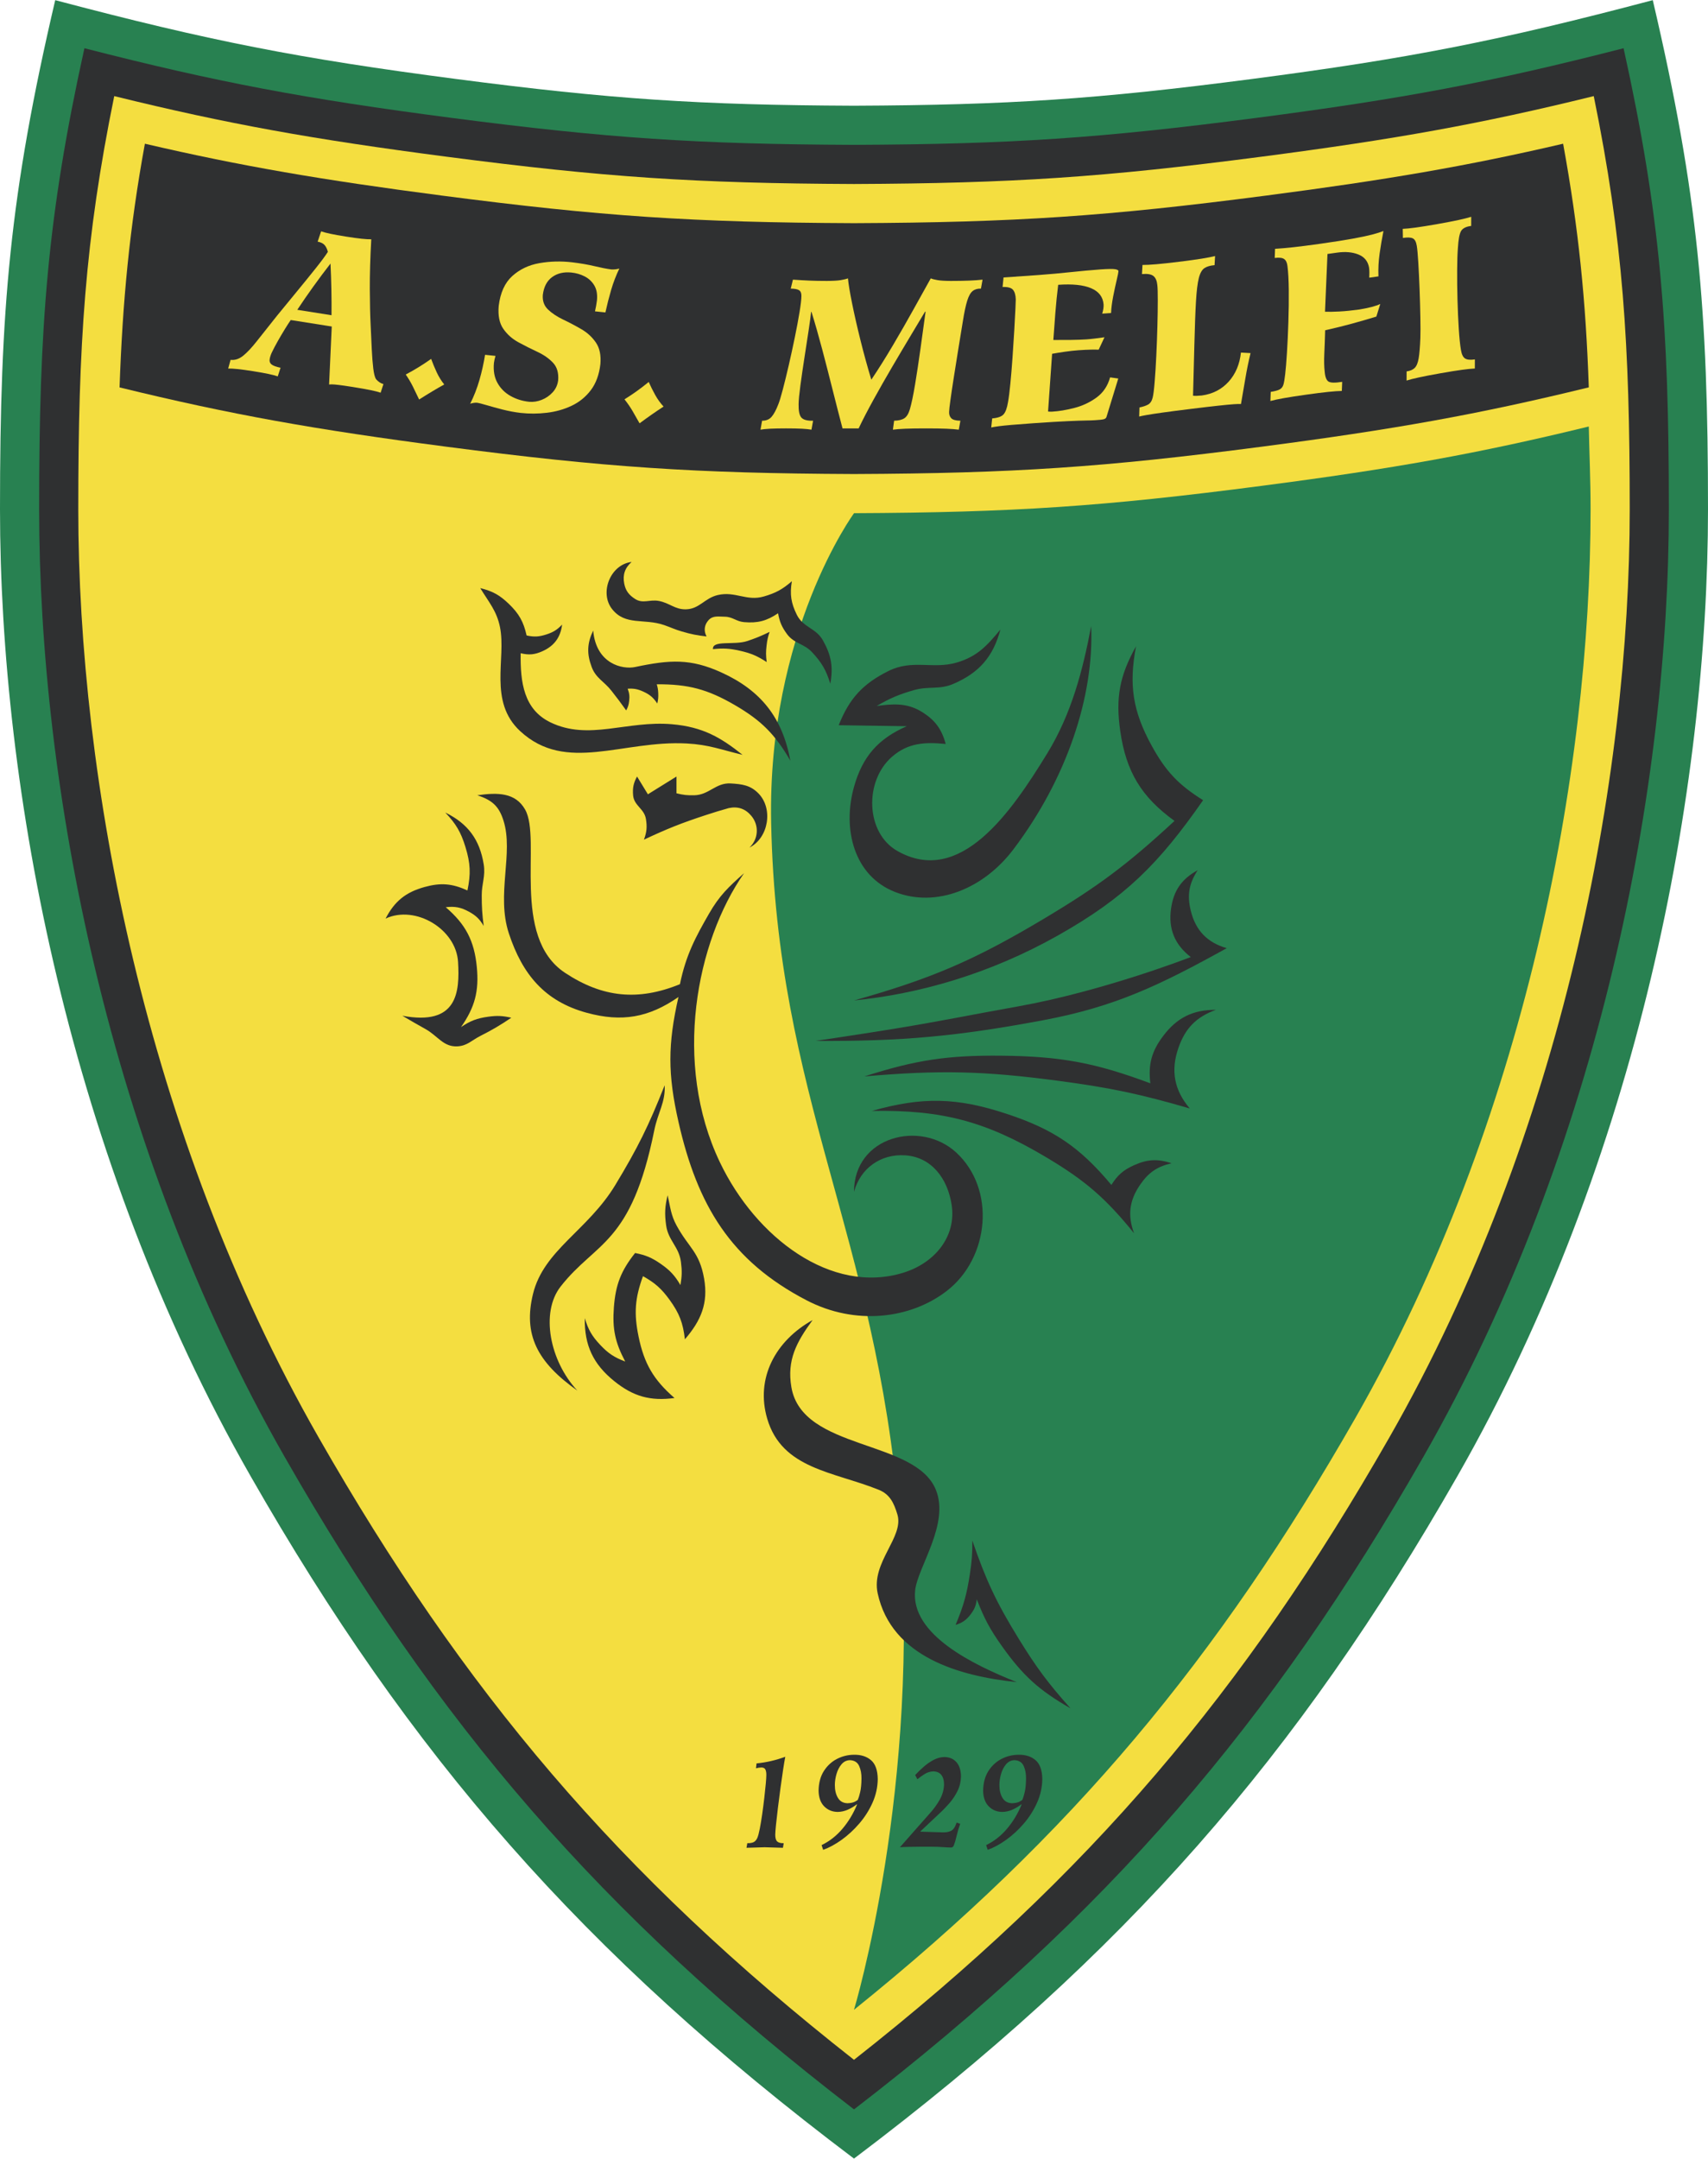 <?xml version="1.0" encoding="UTF-8"?>
<!DOCTYPE svg PUBLIC "-//W3C//DTD SVG 1.1//EN" "http://www.w3.org/Graphics/SVG/1.1/DTD/svg11.dtd">
<!-- Creator: CorelDRAW 2020 (64-Bit) -->
<svg xmlns="http://www.w3.org/2000/svg" xml:space="preserve" width="1.932in" height="2.441in" version="1.1" style="shape-rendering:geometricPrecision; text-rendering:geometricPrecision; image-rendering:optimizeQuality; fill-rule:evenodd; clip-rule:evenodd"
viewBox="0 0 3315.03 4187.8"
 xmlns:xlink="http://www.w3.org/1999/xlink"
 xmlns:xodm="http://www.corel.com/coreldraw/odm/2003">
 <defs>
  <style type="text/css">
   <![CDATA[
    .fil2 {fill:#F4DE40}
    .fil1 {fill:#2F3031}
    .fil0 {fill:#288151}
   ]]>
  </style>
 </defs>
 <g id="Layer_x0020_1">
  <g id="_2673559282624">
   <path class="fil0" d="M1657.5 4187.8c-528.25,-398.1 -861.59,-782.35 -1171.35,-1324.48 -352.16,-616.3 -486.15,-1332.12 -486.15,-1875.7 0,-387.43 18.82,-610.41 107.18,-987.62 299.31,79.12 471.99,113.04 779,153.08 298.97,38.96 469.87,50.44 771.32,51.73 301.47,-1.29 472.35,-12.77 771.32,-51.73 307.03,-40.03 479.69,-73.96 779.02,-153.08 88.36,377.21 107.18,600.19 107.18,987.62 0,543.58 -133.99,1259.41 -486.17,1875.7 -309.8,542.12 -643.11,926.38 -1171.36,1324.48l0 0z"/>
   <path class="fil1" d="M552.1 2825.65c-344.39,-602.69 -476.14,-1304.96 -476.14,-1838.03 0,-355.92 15.89,-568.49 87.88,-894.35 258.27,66.27 428.62,98.1 712.51,135.13 302.62,39.44 475.98,51.04 781.15,52.35 305.2,-1.31 478.52,-12.91 781.15,-52.35 283.89,-37.03 454.26,-68.86 712.54,-135.13 71.96,325.86 87.88,538.43 87.88,894.35 0,533.07 -131.75,1235.34 -476.14,1838.03 -295.64,517.36 -611.8,887.13 -1105.42,1266.69 -493.63,-379.56 -809.76,-749.33 -1105.4,-1266.69l0 0z"/>
   <path class="fil2" d="M151.93 987.62c0,-320.75 12.99,-522.96 69.79,-801.44 220.84,54.35 386.38,83.85 644.82,117.54 306.29,39.92 482.07,51.67 790.96,53 308.89,-1.33 484.67,-13.08 790.96,-53 258.44,-33.69 423.98,-63.19 644.82,-117.54 56.83,278.48 69.82,480.69 69.82,801.44 0,522.56 -129.53,1211.27 -466.14,1800.33 -281.41,492.46 -580.39,847.43 -1039.47,1208.19 -459.08,-360.76 -758.05,-715.73 -1039.45,-1208.19 -336.62,-589.06 -466.13,-1277.78 -466.13,-1800.33l0 0z"/>
   <path class="fil0" d="M1657.62 995.39c308.88,-1.33 484.55,-13.06 790.84,-53.02 254.68,-33.19 419.14,-62.34 635.19,-115.18 0.98,49.94 3.48,104.13 3.48,160.43 0,512.05 -127.29,1187.21 -456.13,1762.64 -267.02,467.3 -548.86,807.16 -973.51,1148.86 0,0 131.48,-434.22 88.02,-955.42 -45.9,-551.23 -237.79,-813.12 -248.8,-1347.43 -7.65,-371.32 160.89,-600.88 160.89,-600.88l0 0z"/>
   <path class="fil1" d="M232.04 751.34c215.84,52.8 380,81.9 634.51,115.09 306.29,39.94 482.07,51.69 790.96,53 308.89,-1.31 484.67,-13.06 790.96,-53 254.68,-33.22 419.14,-62.34 635.19,-115.18 -5.74,-167.47 -19.75,-308.36 -49.83,-472.71 -187.24,43.63 -344.87,70.44 -575.52,100.51 -309.98,40.39 -488.22,52.3 -800.8,53.64 -312.61,-1.34 -490.82,-13.25 -800.77,-53.64 -230.69,-30.07 -388.29,-56.88 -575.53,-100.51 -29.95,163.65 -43.34,306.26 -49.16,472.8l0 0z"/>
   <path class="fil2" d="M616.54 468.49l6.71 -19.92c4.38,1.53 10.42,3.09 18.11,4.74 7.67,1.64 17.73,3.43 30.17,5.41 12.44,1.97 22.54,3.36 30.38,4.19 7.81,0.81 14.03,1.16 18.68,1.07 -2,35.87 -2.95,67.86 -2.83,96.06 0.11,28.19 0.66,51.92 1.66,71.27 0.72,16.28 1.43,31.69 2.15,46.23 0.69,14.52 1.69,26.93 2.93,37.18 1.24,10.27 3.03,17.18 5.36,20.7 4.67,5.22 9.44,8.34 14.37,9.42l-5.46 16.77c-4.38,-1.55 -10.87,-3.19 -19.45,-4.98 -8.55,-1.76 -21.01,-3.96 -37.31,-6.53 -10.79,-1.72 -19.06,-2.9 -24.83,-3.57 -5.77,-0.67 -9.94,-1.03 -12.56,-1.05 -2.6,-0.05 -4.55,0.05 -5.89,0.28l5.17 -112.56 -79.59 -12.58c-3.03,4.34 -6.79,10.18 -11.32,17.51 -4.53,7.34 -9.05,15.02 -13.6,23.02 -4.55,8.06 -8.36,15.27 -11.46,21.71 -2.03,4.1 -3.53,8.48 -4.45,13.15 -0.84,4.63 0.38,8.22 3.64,10.82 3.24,2.57 9.06,4.71 17.4,6.38l-5.44 16.75c-4.36,-1.52 -10.34,-3.09 -17.92,-4.71 -7.55,-1.62 -17.56,-3.41 -29.98,-5.38 -12.25,-1.93 -22.18,-3.29 -29.83,-4.1 -7.67,-0.79 -13.82,-1.12 -18.47,-1.03l4.67 -16.89c8.29,1.05 16.37,-1.57 24.24,-7.81 7.84,-6.24 16.92,-15.94 27.23,-29.07 10.32,-13.15 23.3,-29.5 38.99,-49.13 11.48,-14.13 23.97,-29.33 37.41,-45.59 13.41,-16.27 25.76,-31.46 36.93,-45.49 11.23,-14.06 19.18,-24.82 24,-32.33 -1.22,-5.07 -3.17,-9.34 -5.91,-12.77 -2.74,-3.45 -7.36,-5.84 -13.91,-7.15l0 0zm-39.56 132.29l66.44 10.51c0.31,-33.27 -0.34,-66.67 -1.95,-100.24 -23.31,30.04 -44.8,59.95 -64.49,89.73l0 0z"/>
   <path class="fil2" d="M787.5 726.34c17.06,-8.98 33.5,-19.09 49.3,-30.33 3.1,8.56 6.7,17.2 10.75,25.95 4.08,8.77 8.96,16.63 14.66,23.69 -14.63,8.05 -30.88,17.8 -48.73,29.17 -4.03,-8.53 -8.03,-16.83 -12.01,-24.88 -3.99,-8.06 -8.63,-15.92 -13.97,-23.59l0 0z"/>
   <path class="fil2" d="M1175.03 605.89l-20.23 -2.12c1.69,-7.19 2.95,-14.44 3.86,-21.68 1.05,-11.53 -0.72,-21.09 -5.24,-28.67 -4.55,-7.6 -10.77,-13.41 -18.75,-17.49 -7.96,-4.05 -16.56,-6.55 -25.81,-7.46 -14.7,-1.47 -27.09,1.46 -37.22,8.82 -10.1,7.34 -16.14,18.87 -18.09,34.55 -0.88,11.68 2.48,21.13 10.1,28.4 7.63,7.27 17.35,13.73 29.17,19.4 11.82,5.62 23.59,11.82 35.31,18.61 11.7,6.74 21.18,15.46 28.45,26.09 7.27,10.65 10.17,24.59 8.7,41.86 -2.41,20.52 -8.58,37.37 -18.59,50.54 -9.98,13.17 -22.45,23.28 -37.34,30.28 -14.91,7.03 -30.96,11.54 -48.06,13.54 -17.14,2.03 -34.03,2.12 -50.69,0.29 -11.63,-1.36 -23.21,-3.53 -34.79,-6.46 -11.6,-2.97 -21.9,-5.79 -30.93,-8.48 -9.03,-2.7 -15.51,-4.32 -19.49,-4.86 -3.99,-0.14 -8.25,0.53 -12.8,1.98 7.36,-14.7 13.37,-30.1 17.97,-46.16 4.63,-16.06 8.25,-32.31 10.89,-48.77l20.23 2.12c-1.4,4.57 -2.42,9.2 -3.05,13.85 -1.38,15.13 0.95,28.06 6.98,38.74 6,10.7 14.47,19.09 25.34,25.19 10.89,6.12 22.9,9.86 36.1,11.25 7.98,0.74 16.08,-0.5 24.33,-3.74 8.22,-3.26 15.32,-8.15 21.28,-14.63 5.96,-6.5 9.51,-14.27 10.65,-23.26 1.17,-14.39 -2.14,-25.78 -9.98,-34.1 -7.84,-8.34 -17.87,-15.37 -30.17,-21.11 -12.27,-5.72 -24.5,-11.89 -36.7,-18.47 -12.18,-6.6 -22.07,-15.35 -29.62,-26.26 -7.55,-10.89 -10.53,-25.71 -8.91,-44.39 3.14,-25.69 11.96,-45.06 26.42,-58.07 14.46,-13.04 31.98,-21.35 52.56,-24.95 20.59,-3.62 41.68,-4.17 63.22,-1.67 16.49,1.98 31.03,4.48 43.61,7.48 12.58,3.03 23.52,5.17 32.79,6.38 5.29,0.29 10.46,-0.28 15.54,-1.69 -6.41,13.32 -11.73,27.17 -15.92,41.51 -4.19,14.37 -7.91,28.91 -11.12,43.61l0 0z"/>
   <path class="fil2" d="M1212.03 774.5c16.39,-10.15 32.1,-21.4 47.04,-33.72 3.71,8.34 7.89,16.7 12.56,25.16 4.67,8.44 10.1,15.97 16.28,22.59 -14.04,9.05 -29.57,19.89 -46.59,32.48 -4.6,-8.2 -9.17,-16.22 -13.7,-23.97 -4.55,-7.77 -9.74,-15.27 -15.58,-22.54l0 0z"/>
   <path class="fil2" d="M1578.1 815.96l-3.14 17.39c-4.58,-0.81 -10.77,-1.43 -18.61,-1.86 -7.87,-0.41 -18.09,-0.61 -30.67,-0.61 -12.77,0 -23.11,0.21 -30.98,0.61 -7.88,0.43 -14.13,1.05 -18.68,1.86l3.13 -17.39c7.74,0.09 13.87,-2.38 18.32,-7.46 4.48,-5.1 8.94,-13.37 13.35,-24.9 2.12,-5.29 4.98,-14.75 8.56,-28.33 3.59,-13.6 7.43,-29.31 11.55,-47.16 4.1,-17.87 8.03,-35.83 11.73,-53.92 3.71,-18.11 6.75,-34.33 9.11,-48.66 2.36,-14.34 3.59,-24.78 3.65,-31.33 0.14,-5.48 -1.29,-9.24 -4.34,-11.29 -3.05,-2.07 -8.5,-3.15 -16.37,-3.24l4.29 -17.39c11.58,0.81 22.35,1.45 32.29,1.86 9.92,0.41 21.07,0.62 33.43,0.62 12.01,-0.05 21.02,-0.55 26.98,-1.55 5.98,-1.01 10.65,-2.12 14.08,-3.43 1,10.89 3.67,27.07 8.03,48.56 4.34,21.52 9.75,45.35 16.27,71.51 6.5,26.17 13.54,51.66 21.04,76.52 14.08,-20.95 28.19,-43.39 42.27,-67.3 14.11,-23.9 27.43,-47.13 39.99,-69.77 12.58,-22.59 23.64,-42.44 33.12,-59.52 2.95,1.31 7.36,2.42 13.23,3.43 5.86,1 14.37,1.5 25.49,1.55 13.99,0 25.95,-0.22 35.89,-0.62 9.96,-0.41 18.61,-1.05 25.92,-1.86l-3.12 17.39c-6.55,-0.19 -11.94,1.38 -16.08,4.69 -4.17,3.32 -7.72,9.58 -10.6,18.85 -2.9,9.27 -5.74,22.71 -8.53,40.34 -2.88,17.59 -5.86,35.82 -8.94,54.76 -3.05,18.92 -5.96,36.89 -8.6,53.95 -2.67,17.01 -4.84,31.5 -6.48,43.44 -1.67,11.91 -2.53,19.68 -2.57,23.26 -0.24,4.88 1.12,8.92 4.05,12.08 2.95,3.19 8.91,4.81 17.85,4.93l-3.12 17.39c-5.91,-0.81 -13.94,-1.43 -24.09,-1.86 -10.15,-0.41 -23.4,-0.61 -39.66,-0.61 -16.46,0 -29.78,0.21 -39.98,0.61 -10.23,0.43 -18.28,1.05 -24.16,1.86l2.36 -17.39c8.44,-0.17 15.01,-1.69 19.64,-4.62 4.65,-2.91 8.27,-8.7 10.86,-17.37 3.29,-11.18 6.7,-27.45 10.25,-48.82 3.55,-21.38 7.05,-44.59 10.51,-69.58 3.48,-25.02 6.72,-48.56 9.75,-70.67l-0.79 -0.83c-7.34,12.31 -16.68,27.88 -27.97,46.7 -11.29,18.78 -23.28,39.01 -35.96,60.64 -12.7,21.63 -24.78,42.87 -36.26,63.7 -11.48,20.82 -21.13,39.41 -28.88,55.79l-31.26 0c-5.91,-22.36 -12.23,-46.88 -18.92,-73.61 -6.69,-26.71 -13.56,-53.35 -20.56,-79.87 -7.03,-26.55 -13.94,-50.71 -20.76,-72.51l-0.79 0c-0.69,7.44 -2.28,19.32 -4.76,35.67 -2.51,16.35 -5.24,34.22 -8.22,53.54 -3.01,19.32 -5.6,37.2 -7.79,53.59 -2.19,16.39 -3.36,28.38 -3.45,35.91 -0.29,12.97 1.45,21.69 5.26,26.14 3.82,4.46 11.46,6.53 22.9,6.22l0 0z"/>
   <path class="fil2" d="M1923.83 829.06l1.9 -17.58c10.68,-0.86 18.01,-3.43 21.95,-7.72 3.93,-4.29 6.86,-12.27 8.77,-23.95 1.55,-8.46 3.07,-20.39 4.55,-35.86 1.51,-15.49 2.91,-32.33 4.17,-50.58 1.31,-18.26 2.43,-35.79 3.4,-52.59 0.95,-16.8 1.7,-30.76 2.24,-41.86 0.5,-11.1 0.74,-17.26 0.69,-18.45 -0.28,-8.46 -2.12,-14.65 -5.46,-18.59 -3.36,-3.93 -10.05,-5.71 -20.14,-5.38l1.86 -18.44 68.27 -4.77c21.49,-1.59 42.05,-3.45 61.64,-5.55 19.61,-2.09 39.18,-3.88 58.74,-5.36 14.72,-1 24.21,-1.07 28.5,-0.26 4.29,0.81 6.24,2.17 5.86,4.12 -0.05,1.9 -1.19,7.48 -3.38,16.75 -2.22,9.27 -4.48,19.85 -6.82,31.69 -2.31,11.87 -3.69,22.66 -4.12,32.36l-17.16 1.19c2,-6.6 2.9,-12.46 2.67,-17.66 -1.12,-14.68 -9.13,-25.21 -24.09,-31.62 -14.94,-6.39 -36.26,-8.63 -64.05,-6.67 -2.24,18.16 -4.08,36.31 -5.5,54.52 -1.43,18.21 -2.74,35.72 -3.88,52.54 11.17,0.09 22.68,0.05 34.5,-0.12 11.84,-0.16 21.76,-0.52 29.74,-1.05 4.64,-0.33 10.13,-0.88 16.49,-1.67 6.34,-0.76 12.51,-1.57 18.49,-2.43l-11.25 24.07c-4.03,-0.16 -9.13,-0.19 -15.35,-0.09 -6.19,0.12 -14.15,0.5 -23.8,1.17 -8.63,0.64 -17.35,1.6 -26.09,2.86 -8.77,1.26 -17.13,2.62 -25.16,4.05l-7.84 111.95c2.05,0.36 4.65,0.43 7.86,0.28 13.21,-0.74 27.65,-3.15 43.37,-7.22 15.72,-4.1 30.04,-10.84 42.94,-20.23 12.87,-9.41 21.61,-22.42 26.23,-39.03l15.87 2.22 -22.69 73.91c-0.57,2.62 -2.45,4.34 -5.67,5.12 -3.19,0.79 -8.98,1.43 -17.35,1.88 -4.36,0.28 -10.1,0.48 -17.27,0.57 -7.17,0.09 -18.51,0.5 -34.06,1.19 -15.51,0.67 -38,2.03 -67.46,4.05 -18.32,1.28 -32.71,2.38 -43.15,3.31 -10.46,0.91 -18.53,1.76 -24.26,2.51 -5.69,0.76 -10.6,1.57 -14.72,2.42l0 0z"/>
   <path class="fil2" d="M2210.99 807.86l0.59 -17.61c6.86,-1.4 12.44,-3.27 16.68,-5.6 4.26,-2.34 7.24,-6.82 8.94,-13.44 1.4,-5.79 2.72,-16.06 3.88,-30.76 1.22,-14.7 2.26,-31.6 3.17,-50.71 0.91,-19.11 1.62,-38.17 2.12,-57.16 0.53,-19.01 0.76,-35.72 0.76,-50.13 0,-14.41 -0.26,-24.28 -0.88,-29.57 -0.81,-8.41 -3.34,-14.3 -7.63,-17.7 -4.31,-3.43 -11.67,-4.67 -22.18,-3.72l0.98 -17.68c6.69,0.02 15.68,-0.45 26.97,-1.4 11.27,-0.98 25.92,-2.57 43.99,-4.79 17.87,-2.2 32.36,-4.19 43.49,-5.96 11.12,-1.79 19.94,-3.51 26.45,-5.13l-0.98 17.66c-8.17,0.67 -14.66,2.53 -19.49,5.63 -4.84,3.09 -8.53,9.53 -11.03,19.28 -2.51,9.75 -4.38,24.97 -5.58,45.63 -1.22,20.66 -2.24,48.9 -3.14,84.68l-2.55 98.08c3.93,0.5 9.58,0.35 16.89,-0.41 21.26,-2.91 38.63,-11.85 52.14,-26.74 13.51,-14.96 21.47,-33.79 23.95,-56.54l18.63 1.05c-3.98,16.44 -7.38,33 -10.15,49.66 -2.78,16.68 -5.6,33.05 -8.43,49.13 -2.65,-0.24 -7.34,-0.11 -14.16,0.36 -6.82,0.48 -16.77,1.4 -29.85,2.84 -13.1,1.4 -30.36,3.43 -51.81,6.08 -23.57,2.88 -42.22,5.31 -55.99,7.24 -13.79,1.93 -24.11,3.51 -31.02,4.74 -6.89,1.22 -11.82,2.22 -14.75,3.01l0 0z"/>
   <path class="fil2" d="M2675.41 535.93l-17.83 2.53c0.19,-3.05 0.26,-6.36 0.24,-9.89 -0.02,-3.53 -0.24,-6.77 -0.64,-9.75 -2.2,-12.27 -9.08,-20.71 -20.68,-25.36 -11.63,-4.65 -25.31,-5.86 -41.06,-3.65l-18.97 2.67 -4.79 112.04c7.25,0.28 16.54,0.14 27.88,-0.45 11.34,-0.59 24.23,-1.9 38.65,-3.86 18.61,-3.05 32.19,-6.63 40.74,-10.75l-7.6 24.49c-16.56,5.03 -32.41,9.63 -47.54,13.75 -15.13,4.15 -32.41,8.41 -51.83,12.79 -0.43,15.37 -0.95,30.24 -1.62,44.56 -0.69,14.32 -0.43,26.45 0.76,36.39 0.88,9.84 3.36,16.04 7.39,18.59 4.05,2.55 12.89,2.72 26.5,0.52l-0.7 17.66c-6.5,0.09 -15.27,0.72 -26.33,1.84 -11.06,1.14 -25.5,2.95 -43.32,5.46 -17.83,2.5 -32.22,4.74 -43.15,6.69 -10.94,1.95 -19.54,3.79 -25.83,5.5l0.66 -17.68c7.94,-1.24 13.73,-2.83 17.33,-4.74 3.6,-1.93 6.05,-5.07 7.34,-9.5 1.26,-4.43 2.38,-11.04 3.34,-19.82 1.14,-9.42 2.31,-23.3 3.45,-41.63 1.17,-18.32 2.1,-38.32 2.79,-60.03 0.72,-21.66 0.98,-42.25 0.78,-61.69 -0.19,-19.45 -1.05,-35.03 -2.57,-46.68 -0.72,-6.5 -2.84,-11.06 -6.36,-13.58 -3.5,-2.55 -9.63,-3.26 -18.37,-2.2l0.67 -17.68c10.37,-0.62 22.24,-1.67 35.6,-3.12 13.39,-1.45 30.81,-3.72 52.28,-6.72 25.59,-3.6 46.44,-6.89 62.53,-9.82 16.08,-2.92 28.81,-5.6 38.1,-8.02 9.32,-2.46 16.61,-4.77 21.88,-6.91 -2.88,14.41 -5.34,28.95 -7.44,43.63 -2.09,14.63 -2.88,29.45 -2.28,44.42l0 0z"/>
   <path class="fil2" d="M2722.92 461.39l-0.36 -17.64c6.34,-0.26 14.8,-1.12 25.42,-2.57 10.63,-1.45 24.5,-3.67 41.66,-6.69 16.97,-3.01 30.67,-5.63 41.08,-7.89 10.46,-2.28 18.7,-4.34 24.74,-6.24l-0.05 17.68c-10,1.26 -16.58,4.59 -19.7,9.98 -3.1,5.43 -5.12,16.37 -6.1,32.88 -0.86,10.77 -1.34,25.19 -1.43,43.2 -0.11,18.03 0.09,37.15 0.64,57.35 0.55,20.26 1.38,39.03 2.51,56.43 1.12,17.37 2.48,30.83 4.1,40.34 1.38,8.77 4.07,14.43 8.05,16.99 3.98,2.55 10.32,3.15 19.06,1.81l-0.05 17.68c-6.32,0.26 -14.8,1.11 -25.35,2.57 -10.58,1.45 -24.36,3.64 -41.32,6.65 -16.97,3 -30.65,5.62 -41.11,7.89 -10.44,2.26 -18.68,4.34 -24.71,6.24l0.05 -17.7c6.96,-1 12.25,-3.29 15.82,-6.86 3.57,-3.6 6.13,-9.87 7.63,-18.85 1.5,-8.96 2.57,-22.04 3.24,-39.2 0.33,-9.27 0.33,-22.52 0.02,-39.7 -0.3,-17.18 -0.8,-35.41 -1.52,-54.69 -0.74,-19.25 -1.57,-36.62 -2.51,-52.11 -0.95,-15.49 -1.9,-26.19 -2.88,-32.1 -1.26,-7.93 -3.86,-12.84 -7.84,-14.7 -3.98,-1.91 -10.34,-2.15 -19.09,-0.76l0 0z"/>
   <path class="fil1" d="M1448.88 3584.77l1.53 -8.94c5.1,0.12 9.15,-0.55 12.15,-1.95 3.01,-1.4 5.44,-4.17 7.32,-8.27 1.53,-3.49 3.1,-9.32 4.72,-17.56 1.62,-8.23 3.19,-17.66 4.71,-28.24 1.51,-10.58 2.86,-21.11 4.08,-31.62 1.21,-10.51 2.17,-19.73 2.9,-27.71 0.72,-7.98 1.07,-13.54 1.07,-16.56 0.11,-4.53 -0.48,-8.15 -1.74,-10.84 -1.28,-2.7 -3.86,-4.07 -7.77,-4.15 -3.53,0.14 -7.05,0.67 -10.58,1.6l1.07 -9.49c18.82,-1.78 37.41,-6.07 55.78,-12.87 -1.14,5.8 -2.55,14.08 -4.17,24.83 -1.65,10.75 -3.34,22.61 -5.1,35.62 -1.76,13.02 -3.43,25.79 -4.96,38.35 -1.55,12.56 -2.79,23.52 -3.74,32.93 -0.95,9.39 -1.45,15.87 -1.48,19.4 -0.05,6.52 1.26,10.98 3.91,13.32 2.65,2.28 6.82,3.38 12.51,3.22l-1.5 8.94c-11.85,-0.34 -23.66,-0.69 -35.48,-1.05 -11.75,0.36 -23.49,0.71 -35.25,1.05l0 0z"/>
   <path class="fil1" d="M1597.64 3588.73l-3.03 -9.17c15.22,-7.34 28.69,-17.85 40.39,-31.6 11.7,-13.77 21.16,-29.42 28.38,-46.98l-0.43 -0.55c-5.36,4.19 -11.2,7.67 -17.51,10.44 -6.34,2.74 -12.82,4.19 -19.47,4.31 -10.53,-0.09 -19.3,-3.69 -26.31,-10.77 -6.98,-7.08 -10.62,-17.16 -10.89,-30.24 0.22,-15.18 3.62,-27.95 10.25,-38.37 6.63,-10.34 15.13,-18.2 25.57,-23.54 10.44,-5.32 21.49,-7.98 33.17,-8.01 13.34,-0.21 24.26,3.29 32.74,10.51 8.46,7.2 12.82,19.4 13.1,36.53 -0.19,15.94 -3.57,31.22 -10.1,45.92 -6.56,14.68 -15.11,28.15 -25.69,40.46 -10.58,12.27 -22,22.83 -34.27,31.62 -12.3,8.79 -24.26,15.3 -35.91,19.44l0 0zm51.9 -173.97c-6.55,0.22 -11.99,2.91 -16.3,8.06 -4.34,5.12 -7.56,11.39 -9.7,18.77 -2.15,7.39 -3.19,14.56 -3.19,21.52 -0.02,9.87 1.98,18.14 5.98,24.8 4,6.67 10.15,10.15 18.44,10.42 6.03,-0.19 10.82,-1.17 14.39,-2.95 3.57,-1.76 5.55,-3.15 5.93,-4.13 1.34,-2.98 2.82,-7.77 4.36,-14.34 1.57,-6.56 2.45,-15.3 2.57,-26.17 0.17,-9.53 -1.36,-17.83 -4.6,-24.88 -3.24,-7.03 -9.2,-10.77 -17.89,-11.1l0 0z"/>
   <path class="fil1" d="M1856.71 3535.9l6.91 2.36c-2.81,7.67 -5.03,15.22 -6.74,22.66 -1.67,7.48 -3.55,13.84 -5.58,19.13 -1.16,2.98 -3.19,4.38 -6.05,4.19 -4.43,-0.05 -9.5,-0.33 -15.2,-0.76 -5.67,-0.47 -12.58,-0.74 -20.71,-0.78 -7.22,-0.03 -14.85,0 -22.9,0 -8.06,0.05 -15.61,0.14 -22.69,0.28 -7.1,0.14 -12.79,0.41 -17.13,0.74l57.95 -65.69c7.48,-8.17 13.94,-17.04 19.3,-26.55 5.34,-9.51 8.13,-19.4 8.39,-29.72 -0.05,-8.05 -1.86,-14.25 -5.46,-18.61 -3.62,-4.36 -8.79,-6.55 -15.52,-6.6 -5.71,0.19 -11.12,1.81 -16.16,4.86 -5.07,3.07 -9.91,6.52 -14.56,10.39l-4.32 -8.15c4.94,-5.38 10.46,-10.77 16.54,-16.06 6.1,-5.34 12.53,-9.77 19.3,-13.35 6.8,-3.55 13.63,-5.41 20.59,-5.55 9.89,0.07 17.7,3.34 23.52,9.82 5.82,6.48 8.79,15.72 8.94,27.75 -0.19,10.08 -2.4,19.45 -6.63,28.12 -4.24,8.65 -9.5,16.56 -15.74,23.78 -6.27,7.17 -12.49,13.63 -18.73,19.32l-37.63 35.45 0 0.55c14.13,0.55 28.26,1.01 42.39,1.34 7.05,0.26 12.8,-0.72 17.18,-2.95 4.4,-2.29 7.98,-7.61 10.72,-15.99l0 0z"/>
   <path class="fil1" d="M1917.02 3588.73l-3.03 -9.17c15.2,-7.34 28.69,-17.85 40.39,-31.6 11.67,-13.77 21.16,-29.42 28.38,-46.98l-0.45 -0.55c-5.34,4.19 -11.17,7.67 -17.49,10.44 -6.34,2.74 -12.82,4.19 -19.49,4.31 -10.51,-0.09 -19.28,-3.69 -26.28,-10.77 -7,-7.08 -10.65,-17.16 -10.89,-30.24 0.19,-15.18 3.62,-27.95 10.22,-38.37 6.63,-10.34 15.16,-18.2 25.59,-23.54 10.44,-5.32 21.49,-7.98 33.14,-8.01 13.39,-0.21 24.28,3.29 32.74,10.51 8.48,7.2 12.85,19.4 13.13,36.53 -0.22,15.94 -3.55,31.22 -10.13,45.92 -6.53,14.68 -15.11,28.15 -25.67,40.46 -10.58,12.27 -22.01,22.83 -34.27,31.62 -12.29,8.79 -24.26,15.3 -35.91,19.44l0 0zm51.9 -173.97c-6.56,0.22 -11.99,2.91 -16.33,8.06 -4.34,5.12 -7.53,11.39 -9.67,18.77 -2.15,7.39 -3.19,14.56 -3.19,21.52 -0.02,9.87 1.95,18.14 5.98,24.8 4,6.67 10.15,10.15 18.44,10.42 6,-0.19 10.79,-1.17 14.39,-2.95 3.57,-1.76 5.55,-3.15 5.96,-4.13 1.31,-2.98 2.76,-7.77 4.34,-14.34 1.57,-6.56 2.43,-15.3 2.57,-26.17 0.16,-9.53 -1.38,-17.83 -4.63,-24.88 -3.22,-7.03 -9.17,-10.77 -17.87,-11.1l0 0z"/>
   <path class="fil1" d="M1333.08 1442.2c-125.36,-6.7 -234.44,58.35 -323.45,-23.92 -62.19,-57.5 -26.8,-140.68 -39.24,-201.93 -6.34,-31.26 -21.04,-47.42 -38.29,-75.6 24.02,5.91 37.72,13.48 55.52,30.62 19.73,19.01 28.45,34.5 34.45,61.26 14.6,3.15 24.04,2.64 38.26,-1.93 13.42,-4.31 20.88,-8.98 30.65,-19.14 -3.12,24.88 -15.39,41.44 -38.29,51.69 -15.06,6.69 -26.07,7.72 -42.11,3.81 -1,56.86 6.32,109.09 57.41,133.99 74.65,36.37 148.33,-3.84 236.37,3.82 59.91,5.21 94.75,25.85 136.85,59.35 -41.86,-9.96 -65.15,-19.73 -108.13,-22.01l0 0z"/>
   <path class="fil1" d="M1236.43 1506.29c-6.91,12.75 -8.84,21.95 -7.65,36.39 1.67,20.3 21.59,25.83 24.88,45.92 2.53,15.56 1.6,25.42 -3.84,40.2 45.82,-21.47 72.51,-32.08 120.6,-47.85 17.04,-5.58 26.74,-8.53 44.01,-13.39 17.78,-3.81 32.46,1.29 44.04,15.33 15.22,18.44 13.58,44.82 -3.84,61.24 37.17,-18.68 46.51,-75.72 17.22,-105.28 -15.63,-15.77 -31.43,-17.8 -53.59,-19.13 -29,-1.74 -41.8,22.3 -70.84,22.97 -13.49,0.31 -21.32,-0.57 -34.43,-3.84l0 -32.55 -55.5 34.48 -21.06 -34.48 0 0z"/>
   <path class="fil1" d="M1383.76 1259.19c-1.59,-18.16 41.25,-7.22 66.48,-15.72 17.35,-5.84 26.98,-9.79 43.45,-17.8 -3.29,9.89 -4.58,15.72 -5.8,26.05 -1.5,12.62 -1.45,19.97 0.17,32.55 -18.61,-12.11 -30.81,-17.26 -52.47,-22.09 -19.76,-4.43 -31.69,-5.12 -51.83,-2.98l0 0z"/>
   <path class="fil1" d="M1151.27 1223.05c-11.79,24.99 -12.6,44.94 -2.88,70.81 8.22,21.83 23.87,27.59 38.29,45.94 11.53,14.65 17.85,23.09 28.69,38.26 3.53,-6.55 4.88,-10.79 5.74,-18.18 1.12,-9.34 0.43,-15.13 -2.86,-23.92 12.13,-0.72 19.59,0.67 30.62,5.74 12.51,5.74 19.21,11.48 26.81,22.97 1.81,-7.67 2.24,-12.25 1.9,-20.11 -0.31,-6.82 -0.95,-10.67 -2.88,-17.2 61.03,-0.38 98.44,9.56 151.22,40.18 51.58,29.96 78.2,56.55 108.13,108.16 -15.49,-83.4 -56.76,-136.18 -133.97,-171.33 -59.57,-27.09 -99.53,-24.88 -167.46,-10.51 -24.24,5.1 -75.63,-5.76 -81.35,-70.81l0 0z"/>
   <path class="fil1" d="M1536.93 1127.35c-4.21,25.31 -1.76,42.06 9.56,65.05 12.25,24.88 37.17,25.61 50.73,49.77 16.3,29.05 20.14,51.4 14.34,84.22 -8.07,-26.38 -16.58,-41.06 -35.38,-61.24 -16.06,-17.2 -34.96,-16.41 -48.83,-35.41 -10.05,-13.8 -14.18,-23.42 -17.22,-40.2 -22.04,14.91 -39.51,19.47 -66.03,17.22 -15.06,-1.28 -22.21,-10.36 -37.31,-10.53 -12.6,-0.12 -23.14,-2.62 -31.6,6.69 -8.31,9.2 -9.7,20.68 -3.82,31.6 -18.92,-2.14 -29.56,-4.26 -47.84,-9.58 -13.73,-3.98 -20.97,-7.75 -34.45,-12.44 -39.13,-13.6 -75.61,1.91 -101.47,-31.57 -24.38,-31.62 -2.86,-86.14 38.29,-90.93 -13.06,11.42 -17.72,25.09 -14.34,42.13 2.76,13.89 9.13,21.97 21.06,29.65 15.08,9.77 28.24,0.59 45.92,3.84 21.13,3.88 31.15,16.7 52.64,16.27 26.57,-0.55 36.29,-21.85 62.22,-27.76 33.86,-7.72 55.64,12.54 89,2.88 23.26,-6.74 36.27,-13.79 54.54,-29.67l0 0z"/>
   <path class="fil1" d="M864.16 1576.16c43.89,21.4 66.84,52.3 74.66,100.48 3.76,23.26 -3.86,36.74 -3.84,60.31 0.02,23.19 0.86,36.32 3.84,59.33 -7.94,-13.41 -15.04,-20.3 -28.71,-27.75 -15.68,-8.53 -27.26,-10.77 -44.99,-8.63 38.7,33.1 55.38,65.12 60.31,115.81 4.53,46.87 -3.69,78.16 -30.65,116.76 18.23,-12.27 30.88,-17.09 52.64,-20.11 17.4,-2.4 27.86,-1.95 44.99,1.93 -22.64,15.2 -35.98,23.04 -60.31,35.41 -16.8,8.56 -25.16,18.97 -44.01,20.09 -27.5,1.65 -38.15,-20.04 -62.19,-33.48 -17.66,-9.89 -27.57,-15.56 -44.99,-25.86 107.18,20.11 111.47,-45.82 108.13,-104.32 -3.65,-63.84 -82.68,-111.16 -140.68,-84.21 17.49,-33.67 39.03,-51.11 75.61,-61.24 31.4,-8.7 53.66,-6.89 83.26,6.69 6.77,-32.19 5.82,-52.78 -3.82,-84.21 -8.88,-28.95 -18.35,-45.09 -39.24,-67l0 0z"/>
   <path class="fil1" d="M1316.81 2176.2c36.79,162.22 101.46,269.86 248.84,346.42 94.25,48.99 200.95,36.39 271.79,-18.16 83.26,-64.17 95.65,-197.92 18.18,-268.93 -68.91,-63.17 -198.11,-31.59 -198.11,76.54 12.56,-45.94 52.02,-74.02 99.53,-70.79 51.08,3.43 82.11,45.08 89.95,95.69 9.7,62.43 -33.41,113.45 -93.77,132.06 -139.73,43.08 -286.18,-68.1 -356.02,-214.36 -91.86,-192.34 -45.92,-427.76 46.89,-560.8 -30.31,26.86 -47.77,43.37 -67.93,78.49 -25.86,44.96 -44.92,80.25 -56.47,136.85 -80.93,33 -150.07,26.16 -222.99,-22.02 -106.11,-70.13 -44.96,-259.35 -77.51,-316.77 -18.64,-32.86 -52.61,-33.48 -92.81,-27.74 29.67,9.58 42.11,21.99 50.71,48.8 20.3,63.15 -14.34,143.57 10.54,219.15 26.33,79.97 69.96,131.96 151.21,154.08 67.96,18.51 120.12,9.53 177.97,-30.62 -20.87,92.09 -20.87,150.02 0,242.12l0 0z"/>
   <path class="fil1" d="M1290.02 2105.36c1.9,32.58 -13.21,52.95 -20.09,87.12 -44.99,222.96 -112.95,215.31 -181.84,303.36 -39.53,50.49 -21.06,144.52 32.53,201.92 -78.47,-55.5 -105.26,-109.09 -86.12,-187.55 20.8,-85.33 106.35,-123.03 159.82,-211.5 43.51,-72.01 64.84,-115.1 95.7,-193.35l0 0z"/>
   <path class="fil1" d="M1295.77 2318.77c-5.36,22.18 -6,35.81 -2.88,58.41 4.12,29.52 24.9,41.24 28.71,70.79 2.26,17.41 2.05,27.71 -0.95,44.99 -11.15,-18.85 -20.28,-28.64 -38.27,-41.13 -17.32,-12.01 -29.09,-16.99 -49.75,-21.06 -27.36,34.55 -37.81,61.31 -41.15,105.27 -3.19,41.82 2.33,68.22 21.99,105.28 -21.43,-8.05 -33.14,-15.87 -48.8,-32.55 -15.89,-16.94 -23.07,-29.4 -29.67,-51.66 -0.91,52.73 16.3,89.43 57.43,122.48 36.84,29.59 69.89,38.81 116.73,32.52 -40.77,-35.41 -59.04,-66.67 -69.86,-119.62 -9.13,-44.73 -6.98,-73.85 8.63,-116.77 23.52,13.18 35.84,24.12 51.69,45.94 18.8,25.92 26.09,44.75 29.67,76.56 31.46,-36.46 45.59,-70.27 37.31,-117.69 -9.1,-52.19 -29.67,-59.36 -53.59,-103.36 -10.84,-19.97 -12.01,-35.22 -17.22,-58.41l0 0z"/>
   <path class="fil1" d="M1776.17 3085.33c4.79,-44.96 67.36,-128.63 40.2,-195.23 -40.2,-98.56 -259.35,-75.61 -280.39,-199.04 -8.96,-52.5 9.73,-87.19 41.16,-130.15 -71.82,39.91 -111.23,112.57 -88.05,191.39 28.71,97.63 128.24,102.42 216.27,137.81 21.76,8.74 29.54,25.42 36.36,47.87 13.41,44.03 -51.33,92.96 -38.26,153.12 26.8,123.43 158.86,160.77 269.86,172.23 -84.21,-33.48 -206.24,-92.29 -197.14,-177.99l0 0z"/>
   <path class="fil1" d="M1854.66 3152.34c15.44,-36.84 21.71,-59.1 27.76,-98.58 3.84,-25.13 4.88,-39.62 4.76,-65.07 26.69,77.7 46.9,120.47 89.96,190.44 34.41,55.88 56.81,85.97 100.48,134.94 -60.81,-34.72 -92.5,-63.46 -133.01,-120.57 -23.3,-32.81 -34.31,-53.37 -48.82,-90.9 -1.4,11.96 -4.27,19.03 -11.46,28.69 -8.53,11.37 -16.16,16.78 -29.67,21.07l0 0z"/>
   <path class="fil1" d="M1691.96 2155.14c136.68,-2.38 221.3,20.09 338.77,89.98 75.49,44.92 115.04,79.11 170.35,147.35 -12.8,-34.52 -9.29,-63.33 11.48,-93.76 16.35,-23.95 33.05,-35.46 61.24,-42.13 -26.97,-8.84 -46.8,-7.82 -72.72,3.83 -20.76,9.34 -31.91,19.02 -44.01,38.3 -61.39,-73.39 -112.06,-107.83 -202.9,-137.81 -97.12,-32.12 -163.78,-33.57 -262.21,-5.76l0 0z"/>
   <path class="fil1" d="M1677.61 2088.16c146.53,-12.7 231.23,-10.77 377.04,8.61 100.57,13.39 157.14,25.28 254.58,53.59 -30.29,-35.58 -37.39,-73.58 -22.01,-117.69 13.27,-38.15 34.77,-59.93 72.72,-73.7 -44.56,-0.2 -75.54,15.15 -102.38,50.73 -22.38,29.62 -29.27,55 -24.88,91.86 -107.07,-39.99 -173.81,-52.4 -288.07,-53.59 -105.32,-1.09 -166.68,8.15 -267,40.2l0 0z"/>
   <path class="fil1" d="M1583.11 2019.25c166.49,0.97 273.46,-8.61 441.87,-40.18 139.23,-26.11 225.49,-67.55 356,-139.73 -37.79,-10.84 -60.55,-34.5 -69.83,-72.73 -7.37,-30.17 -3.55,-52.44 13.39,-78.49 -31.1,16.94 -46.8,39.57 -51.69,74.65 -5.45,39.13 7.01,69.65 38.3,93.79 0,0 -169.4,66.03 -334.96,95.69 -99.51,17.83 -145.12,27.71 -238.29,43.06 -60.29,9.94 -154.79,23.92 -154.79,23.92l0 0z"/>
   <path class="fil1" d="M2204.92 1253.66c-14.37,74.96 -6.22,126.43 30.62,193.32 27.26,49.49 51.64,75.27 99.53,105.27 -85.76,123.05 -150.71,188.48 -281.37,262.21 -133.96,75.58 -271.78,113.87 -396.19,126.32 150.17,-42.2 233.52,-78.01 367.48,-157.91 106.52,-63.48 163.59,-106.2 254.58,-190.44 -64.34,-46.51 -94,-95.62 -105.28,-174.16 -9.31,-64.65 -1.31,-107.66 30.62,-164.61l0 0z"/>
   <path class="fil1" d="M1941.73 1221.11c-26.57,31.98 -45.27,52.5 -85.16,64.15 -45.94,13.39 -85.61,-6.89 -132.06,16.25 -49.9,24.85 -76.16,53.44 -96.67,105.27l132.08 1.91c-55.78,24.38 -85.99,59.14 -102.41,117.71 -22.99,82.16 0.03,172.64 79.42,203.82 80.4,31.6 172.28,-6.43 229.71,-82.28 104.3,-137.83 156.93,-297.64 151.19,-433.53 -16.28,86.14 -38.27,170.35 -85.19,246.9 -70.7,115.48 -169.38,258.37 -290.92,189.48 -62.12,-35.22 -64.4,-135.91 -10.51,-182.78 31.55,-27.43 64.1,-28.71 104.3,-24.88 -8.15,-29.81 -21.38,-47.23 -47.85,-63.17 -29,-17.42 -57.41,-14.35 -86.12,-10.51 26.31,-15.25 42.53,-22.18 71.77,-30.65 29.4,-8.48 49.4,-0.28 77.49,-12.44 49.83,-21.49 76.92,-52.87 90.93,-105.28l0 0z"/>
  </g>
 </g>
</svg>

